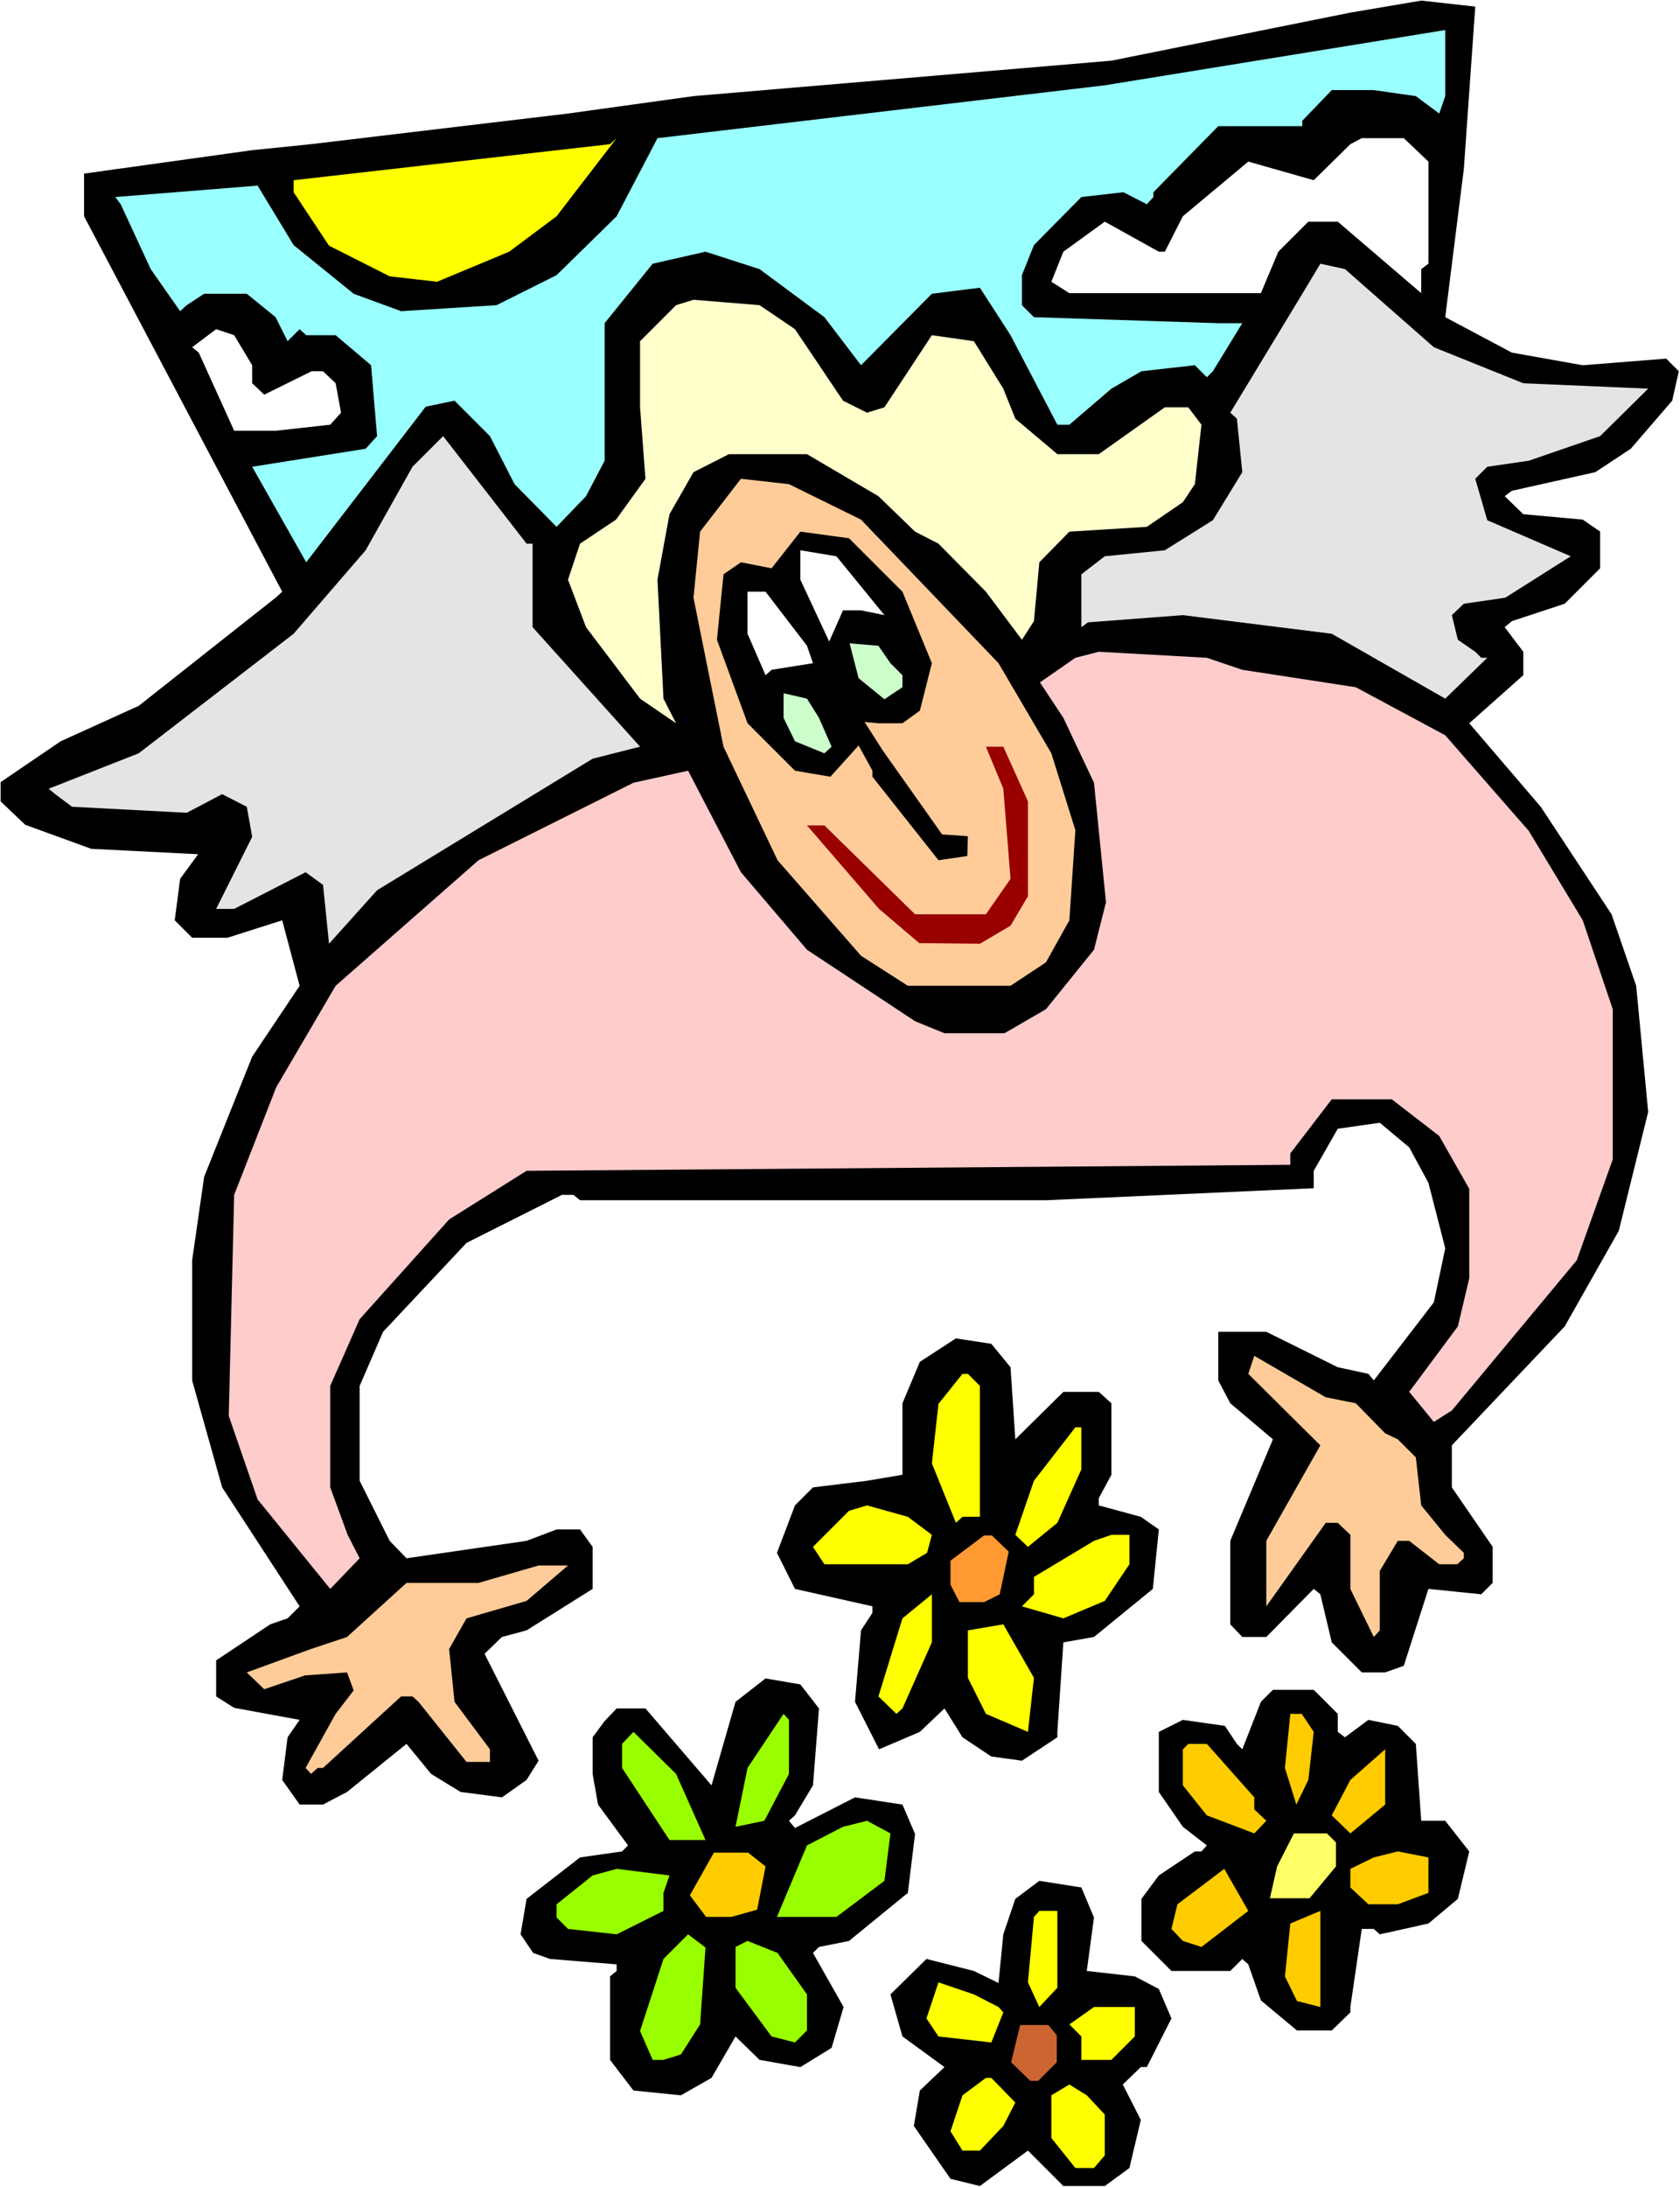 <?xml version="1.0" encoding="UTF-8" standalone="no"?>
<svg
   version="1.0"
   width="119.622mm"
   height="155.668mm"
   id="svg50"
   sodipodi:docname="Dropping Flowers 1.wmf"
   xmlns:inkscape="http://www.inkscape.org/namespaces/inkscape"
   xmlns:sodipodi="http://sodipodi.sourceforge.net/DTD/sodipodi-0.dtd"
   xmlns="http://www.w3.org/2000/svg"
   xmlns:svg="http://www.w3.org/2000/svg">
  <rect width="100%" height="100%" fill="#333333" stroke="none"/>
  <sodipodi:namedview
     id="namedview50"
     pagecolor="#ffffff"
     bordercolor="#000000"
     borderopacity="0.25"
     inkscape:showpageshadow="2"
     inkscape:pageopacity="0.0"
     inkscape:pagecheckerboard="0"
     inkscape:deskcolor="#d1d1d1"
     inkscape:document-units="mm" />
  <defs
     id="defs1">
    <pattern
       id="WMFhbasepattern"
       patternUnits="userSpaceOnUse"
       width="6"
       height="6"
       x="0"
       y="0" />
  </defs>
  <path
     style="fill:#ffffff;fill-opacity:1;fill-rule:evenodd;stroke:none"
     d="M 0,588.353 H 452.116 V 0 H 0 Z"
     id="path1" />
  <path
     style="fill:#000000;fill-opacity:1;fill-rule:evenodd;stroke:none"
     d="m 393.945,45.407 -5.009,39.913 17.936,9.534 19.067,3.393 22.46,-1.778 3.393,3.393 -1.777,7.918 -11.149,12.927 -9.534,6.302 -22.46,5.009 -1.939,1.454 5.009,4.848 15.997,1.454 4.686,3.232 v 9.857 l -9.534,9.534 -14.22,4.686 -1.939,1.616 5.009,6.625 v 6.302 l -14.543,12.927 19.229,22.461 19.067,28.925 6.625,19.229 3.232,33.934 -7.918,31.995 -14.543,25.693 -30.378,31.995 v 11.311 l 10.988,15.998 v 9.695 l -3.07,3.07 -14.22,-1.454 -6.625,20.684 -5.009,1.778 h -6.302 l -8.079,-8.08 -3.07,-12.927 -1.777,-1.454 -12.765,12.927 h -6.463 l -3.232,-3.393 v -22.461 l 11.473,-27.309 -11.473,-9.695 -3.232,-6.14 v -13.089 h 12.927 l 19.229,9.534 8.241,1.778 1.454,1.778 16.159,-21.007 3.07,-14.543 -4.524,-17.613 -5.171,-9.534 -7.918,-6.625 -11.311,1.616 -6.463,11.311 v 4.686 l -72.067,3.232 H 156.091 l -1.777,-1.454 h -3.07 l -25.692,12.927 -22.46,23.915 -6.302,14.543 v 25.531 l 8.079,16.159 4.524,4.686 32.317,-4.686 8.079,-3.07 h 6.302 l 3.393,4.686 v 11.311 l -17.774,11.15 -6.625,1.778 -4.686,4.525 14.543,28.763 -3.232,5.171 -6.625,4.686 -11.149,-1.454 -7.918,-4.848 -6.625,-8.08 -15.997,12.927 -6.463,3.393 H 80.631 l -4.686,-6.625 1.454,-11.473 3.232,-4.686 -17.613,-3.232 -4.848,-3.07 v -9.695 l 14.543,-9.695 4.686,-1.616 3.232,-3.232 -20.845,-31.995 -8.079,-28.763 V 339.018 L 54.939,316.557 67.866,284.239 80.631,265.171 75.945,247.558 61.241,252.244 h -9.534 l -4.686,-4.686 1.454,-11.15 4.848,-6.625 -28.762,-1.454 -17.774,-6.464 -6.625,-6.302 v -5.171 l 16.159,-10.988 21.006,-9.534 36.841,-29.086 1.777,-1.616 L 22.622,58.173 v -11.473 l 45.244,-6.302 15.835,-1.616 69.159,-8.241 33.771,-4.686 112.463,-9.534 64.311,-12.927 19.067,-3.232 14.543,1.616 z"
     id="path2" />
  <path
     style="fill:#99ffff;fill-opacity:1;fill-rule:evenodd;stroke:none"
     d="m 387.32,30.541 -6.302,-4.686 -11.311,-1.616 h -11.311 l -7.918,8.241 v 1.454 h -22.622 l -17.451,17.775 v 1.293 l -1.777,1.939 -6.302,-3.232 -11.311,1.293 -12.765,12.927 -3.232,8.08 v 8.08 l 3.232,3.232 49.607,1.616 h 6.463 l -7.918,12.927 -1.616,1.616 -3.232,-3.232 -14.381,1.616 -8.079,4.686 -11.311,9.695 h -3.232 L 271.948,90.168 263.707,77.402 250.78,79.018 231.713,98.247 221.857,85.32 204.405,72.393 189.863,67.707 175.643,70.939 162.716,86.936 v 37.004 l -5.009,9.534 -7.918,8.241 -11.311,-11.473 -6.625,-12.927 -9.534,-9.534 -7.756,1.616 -32.155,41.852 -14.543,-25.693 30.54,-4.848 3.07,-3.393 L 99.86,98.247 90.326,90.168 H 82.408 L 80.631,88.552 77.399,91.784 74.168,85.32 66.412,79.018 H 54.939 l -4.686,3.07 -1.777,1.616 -7.918,-11.311 -8.079,-17.452 -1.454,-1.939 38.296,-3.07 9.695,15.998 16.159,13.089 12.765,4.686 25.692,-1.616 16.159,-8.08 16.159,-15.836 10.988,-21.007 L 297.317,22.946 388.936,8.08 V 25.855 Z"
     id="path3" />
  <path
     style="fill:#ffff00;fill-opacity:1;fill-rule:evenodd;stroke:none"
     d="m 137.024,67.707 -19.39,8.08 -12.765,-1.454 -16.32,-8.241 -9.534,-14.382 v -3.232 l 85.155,-9.695 1.777,-1.616 -16.159,21.007 z"
     id="path4" />
  <path
     style="fill:#ffffff;fill-opacity:1;fill-rule:evenodd;stroke:none"
     d="m 384.411,43.468 v 27.47 l -1.939,1.454 v 6.464 L 360.012,59.627 h -7.918 l -8.079,8.08 -4.686,11.15 H 287.783 l -4.848,-3.07 3.232,-8.08 11.149,-8.08 14.543,8.08 h 1.616 l 4.848,-9.534 17.613,-14.705 17.613,5.009 9.857,-9.695 3.07,-1.616 h 11.311 z"
     id="path5" />
  <path
     style="fill:#e4e4e4;fill-opacity:1;fill-rule:evenodd;stroke:none"
     d="m 385.866,93.4 24.076,9.695 33.61,1.454 -12.927,12.766 -19.229,6.625 -11.149,1.616 -3.232,3.232 3.232,11.15 22.46,9.695 -17.613,11.15 -11.149,1.616 -3.232,3.07 1.616,6.625 4.686,3.232 1.616,1.616 h 1.616 l -11.311,10.988 -30.54,-17.452 -40.073,-5.009 -25.53,1.939 -1.777,1.293 v -14.22 l 6.302,-4.848 16.159,-1.616 12.927,-8.08 7.918,-12.927 -1.454,-14.382 -1.777,-1.616 19.39,-31.995 4.848,-8.08 6.625,1.454 z"
     id="path6" />
  <path
     style="fill:#ffffcc;fill-opacity:1;fill-rule:evenodd;stroke:none"
     d="m 213.939,88.552 12.927,19.229 6.463,3.232 4.686,-1.454 12.765,-19.391 11.311,1.616 7.918,12.766 3.232,8.08 11.311,9.534 h 11.149 l 17.774,-12.604 h 6.302 l 3.555,4.686 -1.777,15.998 -3.232,4.848 -9.695,6.625 -20.845,1.293 -8.079,8.241 -1.454,15.836 -3.232,5.009 -9.695,-12.927 -12.765,-12.927 -6.302,-3.232 -9.857,-9.534 -19.229,-11.311 h -21.006 l -9.534,4.848 -6.463,11.311 -3.232,17.613 1.616,31.995 3.393,6.625 -9.695,-6.625 -14.543,-19.229 -4.848,-12.766 3.232,-9.695 9.695,-6.464 7.918,-10.988 -1.454,-19.229 V 91.784 l 9.695,-9.695 4.686,-1.454 17.774,1.454 z"
     id="path7" />
  <path
     style="fill:#ffffff;fill-opacity:1;fill-rule:evenodd;stroke:none"
     d="m 67.866,98.247 v 4.848 l 3.232,3.07 12.765,-6.302 h 3.07 l 3.393,3.232 1.454,7.918 -2.909,3.232 -14.543,1.616 H 63.018 l -9.534,-21.007 -1.777,-1.454 6.463,-4.848 4.848,1.616 z"
     id="path8" />
  <path
     style="fill:#e4e4e4;fill-opacity:1;fill-rule:evenodd;stroke:none"
     d="m 143.326,146.24 v 22.461 l 28.924,32.157 -12.765,3.232 -58.009,35.388 -12.927,14.382 -1.616,-15.836 -4.686,-3.393 -19.229,9.857 h -4.848 l 9.695,-19.391 -1.454,-8.08 -6.625,-3.393 -9.534,5.009 -30.863,-1.616 -4.524,-3.393 -1.777,-1.454 24.238,-9.534 41.689,-32.157 19.39,-22.461 12.604,-22.461 8.241,-8.241 22.46,28.925 z"
     id="path9" />
  <path
     style="fill:#ffcc99;fill-opacity:1;fill-rule:evenodd;stroke:none"
     d="m 231.713,139.776 37.003,38.62 14.22,24.239 6.463,20.684 -1.616,24.239 -6.302,11.311 -9.534,6.302 h -27.631 l -12.604,-8.08 -22.46,-25.693 -14.543,-30.541 -8.079,-40.075 1.777,-17.775 10.988,-14.22 12.927,1.454 z"
     id="path10" />
  <path
     style="fill:#000000;fill-opacity:1;fill-rule:evenodd;stroke:none"
     d="m 242.863,159.167 7.918,19.229 -3.232,12.766 -4.686,3.393 h -6.463 l -3.716,-0.323 4.848,7.595 15.997,22.623 6.948,0.485 -0.162,5.332 -7.756,1.131 -17.774,-22.461 v -1.616 l -3.716,-6.787 -7.595,8.403 -9.534,-1.616 -12.765,-12.766 -8.241,-22.461 1.777,-17.613 4.686,-3.232 8.241,1.616 7.756,-9.857 13.088,1.778 z"
     id="path11" />
  <path
     style="fill:#ffffff;fill-opacity:1;fill-rule:evenodd;stroke:none"
     d="m 238.015,165.469 -6.302,-1.293 h -4.848 l -3.716,8.403 -7.756,-16.644 v -7.918 l 9.695,1.616 z"
     id="path12" />
  <path
     style="fill:#ffffff;fill-opacity:1;fill-rule:evenodd;stroke:none"
     d="m 217.171,173.71 1.616,4.686 -11.149,1.778 -1.616,1.454 -4.848,-11.15 v -11.311 h 4.848 z"
     id="path13" />
  <path
     style="fill:#ccffcc;fill-opacity:1;fill-rule:evenodd;stroke:none"
     d="m 239.631,178.397 3.232,3.232 v 3.232 l -4.848,3.232 -6.948,-5.656 -2.424,-9.372 7.756,0.646 z"
     id="path14" />
  <path
     style="fill:#ffcccc;fill-opacity:1;fill-rule:evenodd;stroke:none"
     d="m 334.32,180.174 30.54,4.686 24.076,12.927 22.46,25.693 14.543,24.077 8.079,23.915 v 40.398 l -9.695,27.147 -33.61,40.398 -4.848,3.07 -6.625,-8.08 13.088,-17.613 3.07,-12.927 v -24.077 l -8.079,-14.22 -12.765,-9.857 h -16.159 l -11.149,14.543 v 3.07 l -205.536,1.616 -20.845,13.089 -24.076,26.824 -7.918,17.937 v 27.309 l 4.686,12.766 3.232,6.302 -7.918,8.241 -19.552,-24.077 -7.756,-22.461 1.454,-59.466 11.311,-28.925 15.997,-27.309 38.457,-33.773 41.689,-20.845 14.704,-3.232 14.22,27.309 17.774,20.845 29.085,19.229 7.918,3.232 h 16.159 l 11.149,-6.464 12.927,-15.998 3.232,-12.766 -3.232,-32.157 -8.241,-17.452 -6.302,-9.534 9.534,-6.625 6.302,-1.616 29.085,1.616 z"
     id="path15" />
  <path
     style="fill:#ccffcc;fill-opacity:1;fill-rule:evenodd;stroke:none"
     d="m 220.402,193.101 3.393,7.756 -1.939,1.778 -7.918,-3.232 -3.07,-6.302 v -6.625 l 6.302,1.454 z"
     id="path16" />
  <path
     style="fill:#990000;fill-opacity:1;fill-rule:evenodd;stroke:none"
     d="m 276.634,215.563 v 25.531 l -4.686,7.918 -8.241,4.848 -16.32,-0.162 -10.826,-9.211 -19.39,-22.461 h 4.686 l 24.399,23.915 h 19.067 l 6.625,-9.534 -1.939,-24.239 -4.686,-11.311 h 4.686 z"
     id="path17" />
  <path
     style="fill:#000000;fill-opacity:1;fill-rule:evenodd;stroke:none"
     d="m 271.948,367.781 1.293,19.391 12.927,-12.766 h 9.534 l 3.393,3.07 v 19.229 l -3.393,6.302 v 1.939 l 11.311,3.07 4.848,3.393 -1.616,15.998 -15.835,12.927 -8.241,1.454 -1.616,24.077 v 1.454 l -9.534,6.302 -8.241,-1.131 -7.756,-5.171 -4.848,-7.756 -6.625,6.302 -10.988,4.686 -6.463,-12.766 1.616,-19.229 3.07,-4.686 v -1.778 l -20.845,-4.686 -4.848,-9.695 4.848,-12.766 4.848,-4.848 14.543,-1.778 9.534,-1.616 v -19.229 l 4.686,-11.15 9.695,-6.302 9.534,1.454 z"
     id="path18" />
  <path
     style="fill:#ffcc99;fill-opacity:1;fill-rule:evenodd;stroke:none"
     d="m 364.86,377.477 7.918,8.08 3.393,1.616 4.848,4.848 1.454,12.927 6.463,7.918 5.009,4.848 v 1.454 l -1.777,1.616 h -4.848 l -8.079,-6.302 h -3.07 l -4.848,8.08 v 15.998 l -1.616,1.778 -6.302,-12.927 v -14.543 l -3.393,-3.232 h -3.232 l -15.997,22.461 v -17.613 l 14.543,-25.693 -19.39,-19.229 1.616,-4.848 19.229,11.15 z"
     id="path19" />
  <path
     style="fill:#ffff00;fill-opacity:1;fill-rule:evenodd;stroke:none"
     d="m 263.707,372.791 v 35.227 h -4.686 l -1.777,1.616 -6.463,-15.998 1.777,-15.998 6.463,-8.08 h 1.454 z"
     id="path20" />
  <path
     style="fill:#ffff00;fill-opacity:1;fill-rule:evenodd;stroke:none"
     d="m 291.015,395.252 -6.463,14.382 -7.918,6.464 -3.393,-3.232 5.009,-14.543 11.149,-14.382 h 1.616 z"
     id="path21" />
  <path
     style="fill:#ffff00;fill-opacity:1;fill-rule:evenodd;stroke:none"
     d="m 250.78,412.865 -1.293,4.848 -5.171,3.07 H 221.857 l -3.07,-4.686 9.695,-9.695 4.848,-1.454 10.988,3.07 z"
     id="path22" />
  <path
     style="fill:#ffff00;fill-opacity:1;fill-rule:evenodd;stroke:none"
     d="m 303.942,420.783 -6.625,9.857 -11.149,4.686 -11.149,-3.232 3.232,-3.232 v -4.686 l 16.159,-9.695 4.686,-1.616 h 4.848 z"
     id="path23" />
  <path
     style="fill:#ff9932;fill-opacity:1;fill-rule:evenodd;stroke:none"
     d="m 271.463,417.39 -2.424,11.473 -4.201,2.101 h -6.625 l -2.424,-4.686 v -6.464 l 9.049,-6.787 h 2.101 z"
     id="path24" />
  <path
     style="fill:#ffcc99;fill-opacity:1;fill-rule:evenodd;stroke:none"
     d="m 141.71,430.64 -16.159,4.686 -4.686,8.241 1.454,14.22 9.534,12.766 v 3.393 h -6.302 l -12.927,-16.159 -1.616,-1.454 h -3.07 l -21.006,19.229 h -1.454 l -1.777,1.616 -1.454,-1.616 8.079,-14.543 4.848,-6.302 -1.777,-4.848 -11.311,0.808 -10.988,3.717 -4.686,-4.525 17.29,-6.302 9.695,-3.232 15.997,-14.543 h 19.39 l 16.159,-4.686 h 7.918 z"
     id="path25" />
  <path
     style="fill:#ffff00;fill-opacity:1;fill-rule:evenodd;stroke:none"
     d="m 242.863,459.565 -1.616,1.454 -4.848,-4.686 6.463,-21.007 7.918,-6.464 v 12.927 z"
     id="path26" />
  <path
     style="fill:#ffff00;fill-opacity:1;fill-rule:evenodd;stroke:none"
     d="m 276.634,465.867 -11.311,-4.848 -4.848,-9.695 V 438.558 l 9.534,-1.616 8.241,14.382 z"
     id="path27" />
  <path
     style="fill:#000000;fill-opacity:1;fill-rule:evenodd;stroke:none"
     d="m 220.402,459.565 -1.616,20.684 -4.848,8.08 -1.616,1.454 1.616,1.939 16.159,-8.241 12.765,1.939 3.393,7.918 -1.939,15.836 -15.835,12.927 -8.079,1.616 -1.616,1.616 8.241,14.543 -3.232,10.988 -8.402,5.171 -10.988,-1.939 -6.463,-6.302 -6.463,11.15 -8.241,4.686 -12.765,-1.293 -6.302,-8.241 v -22.461 l 1.777,-1.454 v -1.778 l -17.936,-1.454 -4.524,-1.616 -3.393,-5.009 1.616,-9.534 14.381,-11.15 11.311,-1.616 1.616,-1.616 -8.079,-10.988 -1.454,-8.241 v -9.857 l 3.232,-4.363 3.232,-3.393 h 7.756 l 17.774,20.684 6.463,-22.461 8.079,-6.302 9.372,1.616 z"
     id="path28" />
  <path
     style="fill:#000000;fill-opacity:1;fill-rule:evenodd;stroke:none"
     d="m 360.012,461.019 v 4.848 l 1.939,1.454 6.302,-4.686 7.918,1.616 4.848,4.848 1.454,20.684 h 6.463 l 6.463,8.241 -3.07,12.766 -7.918,6.625 -13.088,2.909 -1.616,-1.454 h -3.232 l -3.07,21.007 v 1.454 l -5.009,4.848 h -9.372 l -9.695,-8.08 -3.393,-9.695 -1.616,-1.454 -3.232,3.232 H 315.253 l -8.079,-8.08 v -11.311 l 4.686,-6.302 9.695,-6.464 h 1.777 l 1.454,-1.616 -6.463,-5.009 -6.463,-9.372 v -16.159 l 6.463,-3.232 11.311,1.616 3.232,4.848 1.454,1.454 5.009,-12.766 3.232,-3.232 h 10.988 z"
     id="path29" />
  <path
     style="fill:#99ff00;fill-opacity:1;fill-rule:evenodd;stroke:none"
     d="m 212.323,477.179 -6.625,12.604 -7.756,1.616 3.232,-15.836 9.695,-14.543 1.454,1.616 z"
     id="path30" />
  <path
     style="fill:#ffcc00;fill-opacity:1;fill-rule:evenodd;stroke:none"
     d="m 353.549,465.867 -1.454,12.927 -3.232,6.625 -3.07,-9.857 1.454,-14.543 h 3.07 z"
     id="path31" />
  <path
     style="fill:#99ff00;fill-opacity:1;fill-rule:evenodd;stroke:none"
     d="m 189.863,494.954 h -9.695 l -12.765,-19.391 v -6.464 l 3.07,-3.232 11.473,11.311 z"
     id="path32" />
  <path
     style="fill:#ffcc00;fill-opacity:1;fill-rule:evenodd;stroke:none"
     d="m 337.552,483.481 v 3.232 l 3.232,3.07 -3.232,3.393 -12.765,-4.848 -6.463,-8.08 v -9.695 l 1.454,-1.454 h 5.009 z"
     id="path33" />
  <path
     style="fill:#ffcc00;fill-opacity:1;fill-rule:evenodd;stroke:none"
     d="m 363.405,493.176 -5.009,-4.848 5.009,-9.534 9.372,-8.241 v 14.866 z"
     id="path34" />
  <path
     style="fill:#99ff00;fill-opacity:1;fill-rule:evenodd;stroke:none"
     d="m 238.015,505.942 -12.927,9.695 h -15.997 l 8.079,-19.229 9.695,-5.009 6.463,-1.616 6.302,3.393 z"
     id="path35" />
  <path
     style="fill:#ffff66;fill-opacity:1;fill-rule:evenodd;stroke:none"
     d="m 359.527,495.6 v 6.464 l -7.11,8.564 h -10.665 l 1.939,-8.564 4.524,-8.888 h 8.887 z"
     id="path36" />
  <path
     style="fill:#ffcc00;fill-opacity:1;fill-rule:evenodd;stroke:none"
     d="m 384.411,509.174 -8.241,3.07 h -7.918 l -4.848,-4.525 v -5.009 l 6.302,-3.07 6.463,-1.616 8.241,1.616 z"
     id="path37" />
  <path
     style="fill:#ffcc00;fill-opacity:1;fill-rule:evenodd;stroke:none"
     d="m 206.021,502.064 -2.262,11.635 -6.948,1.939 h -6.787 l -4.363,-5.817 6.463,-11.473 h 9.21 z"
     id="path38" />
  <path
     style="fill:#99ff00;fill-opacity:1;fill-rule:evenodd;stroke:none"
     d="m 178.552,509.174 v 4.848 l -12.604,6.302 -13.088,-1.454 -3.07,-3.07 v -3.555 l 9.695,-7.756 6.463,-1.778 14.22,1.778 z"
     id="path39" />
  <path
     style="fill:#ffcc00;fill-opacity:1;fill-rule:evenodd;stroke:none"
     d="m 323.332,523.717 -5.009,-1.616 -3.07,-3.232 1.616,-6.625 12.604,-9.534 6.463,11.311 z"
     id="path40" />
  <path
     style="fill:#000000;fill-opacity:1;fill-rule:evenodd;stroke:none"
     d="m 294.408,515.799 -1.939,14.382 12.927,1.454 6.463,3.393 3.393,7.918 -6.625,13.089 h -1.616 l -4.848,4.686 4.848,9.534 -3.07,12.927 -6.625,4.848 h -11.149 l -9.534,-9.534 -12.927,9.534 -7.918,-1.939 -9.857,-14.22 1.616,-9.534 6.625,-6.302 -11.311,-8.241 -3.232,-11.311 9.695,-9.534 12.765,3.232 6.625,3.232 1.293,-13.089 3.232,-9.534 6.463,-4.848 11.311,1.778 z"
     id="path41" />
  <path
     style="fill:#ffff00;fill-opacity:1;fill-rule:evenodd;stroke:none"
     d="m 284.552,534.705 -4.848,5.171 -3.07,-6.625 1.616,-17.613 1.454,-1.616 h 4.848 z"
     id="path42" />
  <path
     style="fill:#ffcc00;fill-opacity:1;fill-rule:evenodd;stroke:none"
     d="m 349.024,538.26 -3.232,-6.625 1.454,-14.22 8.079,-3.393 v 25.855 z"
     id="path43" />
  <path
     style="fill:#99ff00;fill-opacity:1;fill-rule:evenodd;stroke:none"
     d="m 188.408,544.562 -5.171,8.08 -4.686,1.454 h -2.909 l -3.393,-7.756 6.302,-19.391 6.625,-6.625 4.686,3.555 z"
     id="path44" />
  <path
     style="fill:#99ff00;fill-opacity:1;fill-rule:evenodd;stroke:none"
     d="m 217.171,536.483 v 9.695 l -3.232,3.232 -6.302,-1.616 -9.695,-13.089 v -10.988 l 3.232,-1.616 8.079,3.232 z"
     id="path45" />
  <path
     style="fill:#ffff00;fill-opacity:1;fill-rule:evenodd;stroke:none"
     d="m 268.716,539.876 1.293,1.454 -3.232,8.08 -14.22,-1.616 -3.232,-4.848 3.232,-9.695 9.534,3.232 z"
     id="path46" />
  <path
     style="fill:#ffff00;fill-opacity:1;fill-rule:evenodd;stroke:none"
     d="m 305.396,547.794 -6.302,6.302 h -8.079 v -6.302 l -3.232,-3.232 6.625,-4.686 h 10.988 z"
     id="path47" />
  <path
     style="fill:#cc6532;fill-opacity:1;fill-rule:evenodd;stroke:none"
     d="m 284.39,547.471 v 7.272 l -5.009,5.009 h -2.101 l -5.171,-5.009 2.424,-10.019 h 7.595 z"
     id="path48" />
  <path
     style="fill:#ffff00;fill-opacity:1;fill-rule:evenodd;stroke:none"
     d="m 273.241,565.569 -3.232,6.302 -6.302,6.625 h -4.686 l -3.232,-5.171 3.232,-9.695 6.302,-4.686 h 1.454 z"
     id="path49" />
  <path
     style="fill:#ffff00;fill-opacity:1;fill-rule:evenodd;stroke:none"
     d="m 297.317,568.801 v 10.988 l -2.909,3.393 h -5.009 l -6.463,-8.08 v -11.473 l 4.848,-2.909 4.686,2.909 z"
     id="path50" />
</svg>
